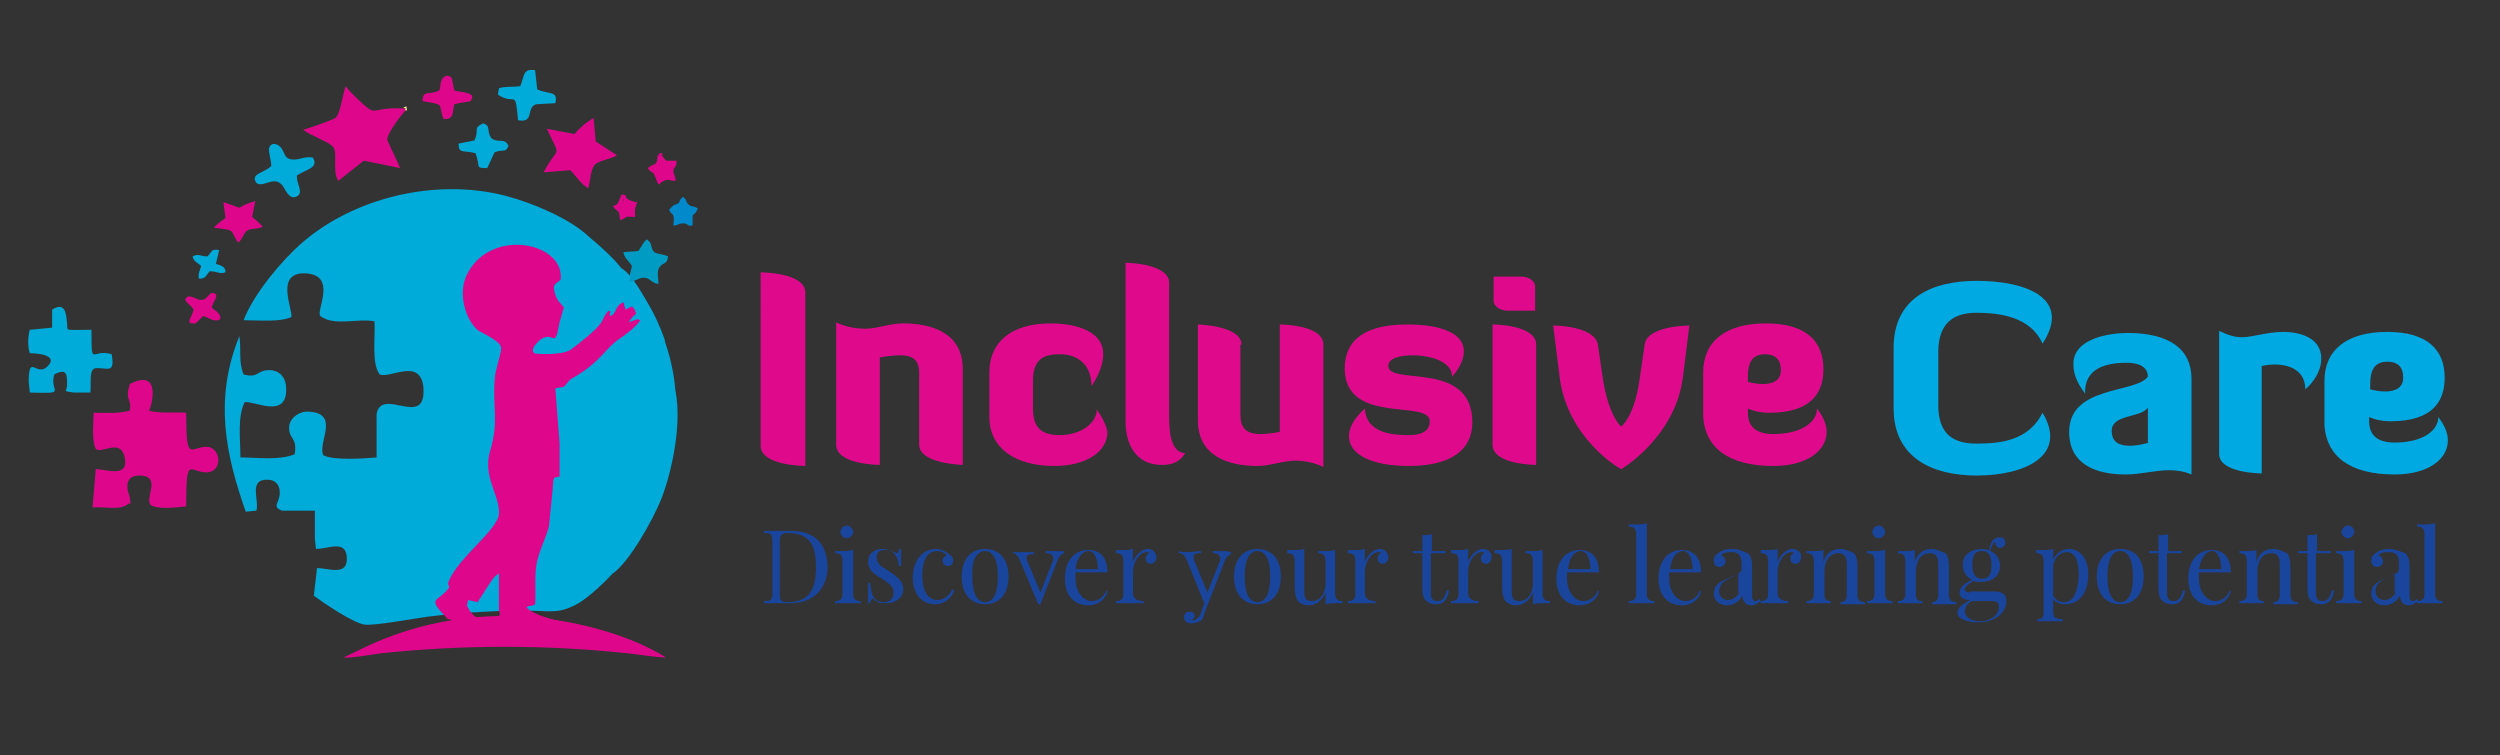 <?xml version="1.0" encoding="utf-8"?>
<!-- Generator: Adobe Illustrator 27.3.1, SVG Export Plug-In . SVG Version: 6.00 Build 0)  -->
<svg version="1.1" id="Layer_1" xmlns="http://www.w3.org/2000/svg" xmlns:xlink="http://www.w3.org/1999/xlink" x="0px" y="0px"
	 viewBox="0 0 235 71" style="enable-background:new 0 0 235 71;" xml:space="preserve">
<rect x="0" y="0" width="235" height="71" fill="#333333" stroke="none"/>
<style type="text/css">
	.st0{fill-rule:evenodd;clip-rule:evenodd;fill:#00AAD9;}
	.st1{fill-rule:evenodd;clip-rule:evenodd;fill:#DE068B;}
	.st2{fill-rule:evenodd;clip-rule:evenodd;fill:#FCEE8C;}
	.st3{fill-rule:evenodd;clip-rule:evenodd;fill:#009BC3;}
	.st4{fill-rule:evenodd;clip-rule:evenodd;fill:#0089CB;}
	.st5{fill:none;stroke:#DE068B;stroke-width:0.216;stroke-miterlimit:22.926;}
	.st6{fill:#DF0A8B;}
	.st7{fill:#1A459C;}
	.st8{fill:#00A9E2;}
</style>
<path class="st0" d="M26.5,48l3.1,0l0,2.7l0.1,0.9c1.2,0,2.8-0.9,2.9,0.8c0.1,1.8-1.7,1-2.8,1L29.5,56c0.8,0.6,3.6,2.5,4.7,2.7
	c0.9,0.2,5.3-0.7,6.6-0.8c2.4-0.3,4.6-0.4,7-0.5c3.5-0.1,4.3,0.4,6-0.4h0c1.5-0.6,3.7-3,3.8-3.1l5-12.4c0.3-1.5,0.6-3.1,0.9-4.6
	c-0.1-1.5-0.4-3-0.9-4.5l0,0c-0.1-0.2-0.1-0.5-0.2-0.7l0,0c-0.4-1.1-0.9-2.2-1.5-3.2c-0.6-1-1.5-2.7-2.5-3.3c-0.8-1-1.9-2-3.1-3l0,0
	c-1.7-1.6-5.1-3.1-7.8-3.8c-6.6-1.7-14.3,0.2-19.2,4.5c-1.7,1.5-4.4,4.6-5.4,7.2c1.5,0,3.4,0.2,4.5-0.3c0.1-0.8-1.6-4.3,1.4-4.1
	c2.9,0.2,0.9,3.5,1.3,4c1.3,1,3.5,0.2,5.1,0.5c0.1,1.5-0.3,4,0.5,5c1,0.4,3.8-1.6,4.1,1.2c0.3,4-3.9-0.1-4.4,2.5L35.4,43
	c-1.2,0.1-4,0.3-5-0.2c-0.6-1.1,1.6-3.9-1.3-4.1c-0.9-0.1-1.7,0.5-1.9,1.2C27,41.3,28,41,27.7,42.7c-1.5,0.6-3.5,0.3-5.1,0.3
	c0-1.7-0.3-3.8,0.4-5.2c1-0.1,4,1.6,3.9-1.3c0-0.9-0.5-1.6-1.4-1.7c-1.4-0.1-1.1,0.8-2.6,0.4c-0.5-1.2-0.2-2.3-0.4-3.6
	c-2.4,5.9-1.3,11.1,0.6,16.5l1-0.1c0.3-1-0.8-3,1.1-2.9c0.7,0,1.1,0.5,1.1,1.2C26.3,47.3,25.5,47.6,26.5,48"/>
<path class="st1" d="M32.3,61.8c0.7,0.1,2.7-0.3,3.6-0.4c7.7-0.8,15.4-0.8,23,0c1,0.1,2.8,0.4,3.7,0.4c-4-2.5-10.2-3.9-15.1-3.9
	c-4.2,0-8.2,0.8-12,2.4C34.3,60.8,33.4,61.3,32.3,61.8"/>
<path class="st1" d="M12.2,36.1c-0.5,1.7,0.2,1.2,0,2.5c-1.1,0.3-2.2,0.2-3.4,0.2c0,1-0.2,2.6,0.2,3.4c0.5,0.5,2.3-1,2.7,0.7
	c0.5,2.1-1.7,1.2-2.7,1.2l-0.3,3.6c1-0.1,2.6,0.3,3.3-0.3c0.3-0.3,0.3,0.5,0.2-0.7c0,0-0.9-2,0.9-2c2.2,0,0.4,2.2,1.1,2.8
	c0.8,0.4,2.3,0.2,3.3,0.1c0-4.9,0.3-3.2,1.9-3.2c1.6,0,1.4-2.4,0-2.4c-1.5,0-1.9,1.6-1.9-3.2c-1.2-0.1-2.4,0.1-3.5-0.2
	C14.2,38.4,15.3,34.5,12.2,36.1"/>
<path class="st0" d="M57.6,53.9c1.4-0.9,3.7-4.8,4.6-7.1c1-2.6,1.9-7,1.3-10c-3.1,1.3-5.6,2.1-6.2,5.7
	C57.1,44.5,57.2,52.2,57.6,53.9"/>
<path class="st0" d="M4.9,29.1l0,1.7L2.8,31c-0.2,0.7-0.2,1.6,0,2.2c0,0,3,0,1.6,1.3c-1,0.9-1.7-1.3-1.7,1.4l0.1,1
	c3.7,0.1,1.8,0,2.3-1.7c1.3-0.7,1.2,0.2,1.2,1c0,0.7-0.5,0.5,0.6,0.7c0.3,0,1.3,0,1.6,0c0.1-1-0.2-2.3,0.6-2.3
	c1.1,0,1.7,0.5,1.4-1.3c-1.9-0.6-1.9,1.4-1.9-2.3c-2.7,0-2.2,0.2-2.3-0.7C6.2,29.6,6.2,28.3,4.9,29.1"/>
<path class="st1" d="M38.1,10.4c0-0.3,0.1-0.2-0.2-0.2c-3.4-0.2-2.2,1.1-4.5-1.1c-0.3-0.3-0.7-0.7-0.9-1c-0.3,0.7-0.5,2.7-1,3
	c-0.3,0.2-2.6,1-3,1.1c0.6,0.5,2.3,1.1,2.7,1.5c0.4,0.3,0.3,1,0.3,1.6c0,0.7,0,1.2,0.3,1.7l2.4-1.9l3.4,0.7
	c-0.2-0.6-1.1-2.3-1.2-2.7C36.4,12.5,37.8,10.7,38.1,10.4"/>
<path class="st1" d="M54,12.6l-2.6-0.5c1.4,3,1.1,1.4-0.3,4.1l2.5-0.2c0.6,0.6,1,1.3,1.7,1.7c0.2-0.7,0.2-1.9,0.7-2.3
	c0.4-0.3,1.5-0.5,2-0.8L56,13.3l-0.2-2.2C55.2,11.4,54.4,12.1,54,12.6"/>
<path class="st0" d="M25.5,15.6c-0.7,0.7-2,0.7-1.4,1.6c0.7,0.5,1.7-0.8,2.5,0.3c0.3,0.5,0.7,1.4,1.4,0.9c0.5-0.4-0.1-1-0.1-1.9
	c0.9-0.6,2.1-0.7,1.5-1.7c-0.9-0.1-1.1,0.2-1.8,0.2c-0.8,0-0.8-0.5-1.1-1c-0.3-0.5-1-0.7-1.2-0.1C25.2,14.2,25.5,15.1,25.5,15.6"/>
<path class="st0" d="M48.9,8.1c-0.7,0.1-1.5,0-2,0.2l-0.1,0.6c1.7,1.1,1.6-0.7,1.9,2.4c1.6,0.3,0.7-1.2,1.7-1.5l1.8-0.1
	c0.3-1.2-0.6-0.8-1.7-1.3l-0.2-1.8C49.1,6.4,49.3,7.2,48.9,8.1"/>
<path class="st1" d="M21,19l0.2,1.5c-0.6,0.4-0.7,0.5-1.1,0.9c0.5,0.1,1.2,0.1,1.6,0.3c0.2,0.1,0.4,0.8,0.7,1.1
	c0.4-0.3,0.5-0.9,0.8-1.1c0.4-0.3,1-0.1,1.5-0.4c-0.4-0.4-0.6-0.6-1-0.9l0.3-1.5C21.6,19.6,23.5,19.8,21,19"/>
<path class="st0" d="M44.6,13.2l-1.5,0.3c0,1,0.5,0.6,1.6,0.9c0.5,1.3-0.1,1.4,1.1,1.4l0.7-1.5c0.9-0.3,1,0.1,1.3-0.6
	c-0.4-0.8-0.9-0.2-1.6-0.7c-0.5-0.6,0-1.2-0.8-1.4C44.4,12.1,45.1,12.1,44.6,13.2"/>
<path class="st1" d="M41.3,8.5c-1.1,0.5-1.5-0.1-1.6,1c2.3,0.4,1.4,0.2,2,1.7c1,0,0.8-0.5,1-1.4c1.5-0.4,1.6,0,1.7-0.8
	c-0.5-0.4-1-0.3-1.7-0.5c-0.3-1.4-0.1-1.2-0.7-1.4C41.3,7.4,41.5,7.8,41.3,8.5"/>
<path class="st1" d="M18.2,29.1c-0.1,0.6-0.8,1.3-0.1,1.3c0.3,0,0.1,0.1,0.4-0.1c0.1-0.1,0.5-0.5,0.6-0.6c0.6,0.2,0.9,0.5,1.4,0.4
	c0,0,0.5-0.1,0-0.7c-0.2-0.2-0.3-0.2-0.6-0.5c0.1-0.5,0.7-1.1,0.3-1.3c-0.6-0.3-0.6,0.6-1.3,0.6c-0.4,0-1.1-0.6-1.4-0.2
	C17.2,28.3,17.9,28.6,18.2,29.1"/>
<path class="st0" d="M19.5,24.1c-0.7,0-0.8-0.3-1.4,0c0.1,0.5,0.5,0.6,0.8,0.9c-0.1,0.5-0.3,0.6-0.2,1.2c0.6,0,0.6-0.2,1-0.7
	c0.8,0,0.9,0.3,1.5,0.1c0-0.5-0.3-0.6-0.9-0.8l0.3-1.3C19.8,23.4,20,23.6,19.5,24.1"/>
<path class="st2" d="M38.1,10.4c0.2-0.2,0.2,0.4,0.1-0.4l-0.3,0.1C38.2,10.2,38.1,10.2,38.1,10.4"/>
<path class="st1" d="M54.4,58.9c-0.9-0.4-4-0.8-4.9-1.8c0.4-0.3,0.3,0,0.8-0.3c0.1-1.3-0.1-2.9,0.2-4.1c0.3-1.2,0.8-2.1,1.1-3.2
	l0.3-3l0.1-1.1l0-0.2l0.1-0.3l0.5-0.1l0-3.1l-0.4-5.2c1-0.2,0.7,0,1.2-0.6c0.2-0.2,0.1-0.2,0.5-0.4c2.6-1.5,3.1-2.9,4.4-3.7
	c0.6-0.4,1.5-1.1,1.9-1.7L59.9,30l-0.8,0.3c0.2-0.3,0.3-0.5,0.7-0.8c-0.1-0.4-0.2-0.5-0.4-0.7l-0.6,0.3l-0.2-0.7
	c-0.9,0.4-0.6,1.2-1.3,1.3c0.1-0.8,0.1-0.3-0.1-0.5c-0.9,1,0.1,0.8-2.8,3.1c-0.3,0.2-0.5,0.4-0.8,0.6c-0.8,0.5-3.2,0.4-3.4,0.3
	c-0.1-0.2-0.1,0-0.1-0.3c0-0.3,0.3-0.6,0.6-0.9c1.4-1.1,1.4,1.1,1.9-1.7l0.4-1.4c-0.3-0.4-0.6-0.6-0.8-1.2c-0.3-1-0.1-0.9,0.5-1.4
	c0.4-3.5-6.4-4.9-8.7-0.7c-1.1,1.9-0.2,4.6,1,5.5c0.5,0.3,2.1,1,2.1,1.6c0.1,0.3-0.6,2.2-0.6,3c-0.2,2.6,0.4,3.9-0.4,6.6
	c-0.8,2.5,0.9,4.2,0.8,6c-0.1,1.5-3.8,4.1-4.7,6.3c-0.3,0.6,0.4,0.3-0.3,1c-0.9,1-1.7,0.6,0.1,2.5c0,0-0.1,0-0.1,0l1.5,0.5l6.1,0.6
	L54.4,58.9z M44.9,56.6c0.3-0.5,0.6-0.9,0.9-1.4c0.4-0.6,0.6-1,1.1-1.3l0,3.4c0,0,0,0.1,0,0.1c0.1,0.3,0.1,0.1,0,0.6
	c-0.6,0.3-2.1,0.6-2.8-0.7c-0.3-0.5-0.2-0.3-0.1-0.9L44.9,56.6z"/>
<path class="st3" d="M60,23.6l-1.4,0.1c0.1,0.6,0.5,0.8,0.8,1.3c-0.1,0.6-0.3,0.9-0.2,1.5c0.6-0.1,0.9-0.4,1.3-0.4
	c0.6,0,0.7,0.5,1.4,0.6c0-0.5-0.2-1.2,0.1-1.6c0.4-0.5,0.7-0.2,0.8-1c-0.4-0.2-1-0.2-1.3-0.4c-0.4-0.4-0.1-0.8-0.7-1.2
	C60.5,22.7,60.3,23.2,60,23.6"/>
<path class="st1" d="M61.8,14.7c0,1-0.4,0.6-0.9,1.1c0.3,0.5,0.3,0.2,0.6,0.6l0.2,0.5c0.3,0.8,0.2,0.3,0.7,0.1c0.5-0.2,0.5,0,1.1,0
	c0-0.5-0.2-0.6-0.2-0.9c0-0.5,0.3-0.2,0.3-1l-1,0l-0.4-0.5L61.8,14.7z"/>
<path class="st4" d="M62.9,19.7c0.2,0.5,0.3,0.3,0.4,0.6c0.1,0.4,0,0.4,0,0.9c0.5,0,0.4-0.2,0.9-0.2c0.6,0,0.3,0.3,0.9,0.2
	c0-1.7,0-0.5,0.5-1.6c-0.4-0.3-0.6-0.1-0.9-0.4c-0.3-0.3-0.1-0.4-0.5-0.7c-0.6,0.5,0,0.5-0.9,0.8L62.9,19.7z"/>
<path class="st1" d="M58.2,19.1l-0.6,0.3c0.7,0.8,0.5,0.1,0.7,1.3c0.9-0.3,0.1-0.4,1.4-0.3c0-0.9-0.1-0.5,0.2-1.4c0,0-0.1-0.1-0.1,0
	c0,0-0.1,0-0.1,0c-0.5-0.2-0.4-0.1-0.7-0.3l-0.3-0.1C58.4,19.5,58.5,18.9,58.2,19.1"/>
<path class="st1" d="M58.2,19.1c0.3-0.2,0.2,0.4,0.3-0.5l0.3,0.1c-0.2-0.4,0.1-0.2-0.3-0.3L58.2,19.1z"/>
<path class="st5" d="M58.2,19.1c0.3-0.2,0.2,0.4,0.3-0.5l0.3,0.1c-0.2-0.4,0.1-0.2-0.3-0.3L58.2,19.1z"/>
<path class="st1" d="M61.8,14.7l0.5-0.1c-0.2-0.2,0.2-0.2-0.3-0.2L61.8,14.7z"/>
<path class="st6" d="M166.7,43.8c3.1,0,5-1.4,5-3.2c0-0.7-0.3-1.4-0.9-2.2c0,1.3-1.5,2.4-4.1,2.4c-1.5,0-2.4-0.6-2.4-2v-0.4
	c0,0,0.8,0.4,2,0.4c4.1,0,5.1-2,5.1-4.1c0-2.6-1.6-4.3-5.4-4.3c-3.8,0-5.9,1.7-5.9,4.6v4.2C160.3,42.1,162.5,43.8,166.7,43.8
	 M164.3,35.4c0-1.3,0.4-2.1,1.6-2.1c1.1,0,1.5,0.6,1.5,1.5c0,1-0.8,1.3-1.7,1.3c-0.5,0-1-0.1-1.4-0.2V35.4z M158.8,30.6
	c0,0-4,0-4.2,1.8l-0.5,3.4c-0.5,3.4-1.7,4.3-1.7,4.3s-1.1-0.8-1.7-4.3l-0.5-3.4c-0.3-1.8-4.2-1.8-4.2-1.8l0.6,4.8
	c0.7,5.8,5.7,8.7,5.8,8.7c0,0,5.1-3,5.8-8.7L158.8,30.6z M140.4,28.3c0,0.4,0.5,0.9,1.3,0.9h2.6v-2.3c0-0.4-0.5-0.9-1.3-0.9h-2.6
	V28.3z M140.3,41.8c0,1.9,4.1,1.9,4.1,1.9V32.4c0-1.8-3.7-1.9-4.1-1.9V41.8z M134.4,39.6c0,1.2-1.3,1.3-2,1.3c-1.3,0-4-0.1-4.1-2.5
	c-1,0.9-1.5,1.8-1.5,2.6c0,1.7,2.1,2.8,5.6,2.8c4,0,6-1.5,6-4.1c0-5.9-7.9-3.4-7.9-5.3c0-0.7,1-1,2.3-1c1.7,0,3.7,0.6,3.7,2
	c0.8-0.9,1.1-1.7,1.1-2.4c0-1.6-2-2.5-5.3-2.5c-3.8,0-5.9,1.3-5.9,4.2C126.5,40,134.4,37.5,134.4,39.6z M116.7,32.4
	c0-1.8-4.1-1.9-4.1-1.9v9c0,3.4,2.9,4.3,5.6,4.3c1.2,0,2.4-0.5,3.6-0.5c1.5,0,2.6,0.6,2.6,0.6V32.4c0-1.9-4.1-1.9-4.1-1.9v10.1
	c0,0-1,0.2-1.8,0.2c-1.4,0-1.9-0.6-1.9-1.8V32.4z M105.8,39.6c0,2.2,1,4.1,3.4,4.1c0.7,0,1.6-0.1,2.2-1.1c-1.5-0.1-1.5-2.4-1.5-3.7
	V26.6c0-1.8-3.8-1.9-4.1-1.9V39.6z M103.1,38.5c0,1.2-1.4,2.4-3.5,2.4c-1.7,0-2.5-0.7-2.5-2.5v-2.6c0-2.3,1.3-2.5,2.6-2.5
	c1.4,0,2.9,0.8,2.9,3c0.8-1.2,1.1-2.2,1.1-3c0-2.5-3.3-2.9-4.9-2.9C95,30.4,93,32.2,93,35v4.2c0,2.9,2.4,4.6,6.1,4.6
	c3.1,0,5-1.4,5-3.2C104,40,103.6,39.2,103.1,38.5z M86.4,41.8c0,1.8,4.1,1.9,4.1,1.9v-9c0-3.4-2.9-4.3-5.6-4.3
	c-1.3,0-2.4,0.5-3.6,0.5c-1.6,0-2.7-0.6-2.7-0.6v11.5c0,1.9,4.1,1.9,4.1,1.9V33.6c0,0,1-0.2,1.9-0.2c1.4,0,1.8,0.6,1.8,1.7V41.8z
	 M71.5,41.9c0,1.9,4.2,1.9,4.2,1.9V27.5c0-1.9-4.2-1.9-4.2-1.9V41.9z"/>
<path class="st7" d="M228.8,49.2c-0.3,0.1-0.6,0.1-1,0.1c-0.2,0-0.4,0-0.6,0v0.2c0.6,0,0.7,0.3,0.7,0.8v5.5c0,0.5-0.2,0.7-0.7,0.7
	v0.2c0.2,0,0.7,0,1.2,0c0.4,0,0.9,0,1.2,0v-0.2c-0.5,0-0.7-0.2-0.7-0.7V49.2z M225.2,55.7c-0.3,0.5-0.7,0.7-1.1,0.7
	c-0.4,0-0.8-0.3-0.8-0.8c0-0.7,0.5-1,0.9-1.2c0.6-0.3,0.8-0.4,0.9-0.5V55.7z M224.6,51.6c-0.6,0-1.1,0.2-1.3,0.4
	c-0.3,0.2-0.4,0.4-0.4,0.7c0,0.3,0.2,0.6,0.5,0.6c0.3,0,0.6-0.2,0.6-0.5c0-0.3-0.2-0.5-0.4-0.6c0.2-0.3,0.6-0.3,1-0.3
	c0.5,0,0.9,0.2,0.9,1v0.6c0,0.4-0.5,0.5-1.1,0.8c-1,0.4-1.5,0.7-1.5,1.5c0,0.7,0.6,1.1,1.2,1.1c0.5,0,1.1-0.2,1.5-0.9
	c0,0.4,0.2,0.9,0.8,0.9c0.4,0,0.6-0.2,0.9-0.4l-0.1-0.2c-0.1,0.1-0.3,0.2-0.4,0.2c-0.2,0-0.3-0.1-0.3-0.5v-2.7c0-0.7-0.1-1-0.4-1.3
	C225.5,51.8,225.1,51.6,224.6,51.6z M221.2,51.7c-0.3,0.1-0.6,0.1-1,0.1c-0.2,0-0.4,0-0.6,0V52c0.6,0,0.7,0.3,0.7,0.8v3
	c0,0.5-0.2,0.7-0.7,0.7v0.2c0.2,0,0.7,0,1.2,0c0.4,0,0.9,0,1.2,0v-0.2c-0.5,0-0.7-0.2-0.7-0.7V51.7z M220.7,49.4
	c-0.3,0-0.6,0.3-0.6,0.6c0,0.3,0.3,0.6,0.6,0.6c0.3,0,0.6-0.3,0.6-0.6C221.3,49.7,221.1,49.4,220.7,49.4z M217.8,51.8v-1.6
	c-0.2,0.1-0.5,0.1-0.9,0.1v1.5H216V52h0.9v3.2c0,0.7,0.1,1.1,0.4,1.3c0.2,0.2,0.5,0.3,0.9,0.3c0.8,0,1.1-0.6,1.2-1.3l-0.2,0
	c-0.2,0.8-0.5,1-0.9,1c-0.4,0-0.6-0.2-0.6-0.8V52h1.4v-0.2H217.8z M213.7,51.6c-0.7,0-1.3,0.3-1.6,1.2v-1.1c-0.3,0.1-0.6,0.1-1,0.1
	c-0.2,0-0.4,0-0.6,0V52c0.6,0,0.7,0.3,0.7,0.8v3c0,0.5-0.2,0.7-0.7,0.7v0.2c0.2,0,0.7,0,1.2,0c0.4,0,0.9,0,1.1,0v-0.2
	c-0.5,0-0.6-0.2-0.6-0.7v-2.1c0-1,0.5-1.7,1.3-1.7c0.7,0,0.8,0.5,0.8,1.1v2.8c0,0.5-0.2,0.7-0.6,0.7v0.2c0.2,0,0.7,0,1.1,0
	c0.4,0,0.9,0,1.2,0v-0.2c-0.5,0-0.7-0.2-0.7-0.7v-2.6c0-0.7-0.1-1-0.3-1.3C214.5,51.8,214.2,51.6,213.7,51.6z M207.9,51.8
	c0.6,0,0.9,0.8,0.9,1.7h-2.1C206.9,52.4,207.4,51.8,207.9,51.8z M209.6,55.5c-0.3,0.7-0.8,1-1.4,1c-0.7,0-1.5-0.8-1.5-2.1
	c0-0.2,0-0.4,0-0.6h3c0-1.4-0.7-2.1-1.8-2.1c-1.3,0-2.2,1-2.2,2.7c0,1.5,0.8,2.5,2.2,2.5c1,0,1.6-0.6,1.8-1.3L209.6,55.5z
	 M203.8,51.8v-1.6c-0.2,0.1-0.5,0.1-0.9,0.1v1.5H202V52h0.9v3.2c0,0.7,0.1,1.1,0.4,1.3c0.2,0.2,0.5,0.3,0.9,0.3
	c0.8,0,1.1-0.6,1.2-1.3l-0.2,0c-0.2,0.8-0.5,1-0.9,1c-0.4,0-0.6-0.2-0.6-0.8V52h1.4v-0.2H203.8z M199.3,51.8c0.7,0,1.2,0.7,1.2,2.4
	c0,1.7-0.5,2.4-1.2,2.4c-0.7,0-1.2-0.7-1.2-2.4C198.1,52.5,198.6,51.8,199.3,51.8z M199.3,51.6c-1.2,0-2.2,0.8-2.2,2.6
	c0,1.8,1,2.6,2.2,2.6c1.2,0,2.2-0.8,2.2-2.6C201.5,52.4,200.6,51.6,199.3,51.6z M194,56.6c-0.5,0-0.8-0.3-1-0.6v-2.9
	c0.2-0.8,0.7-1.2,1.3-1.2c0.7,0,1.1,0.7,1.1,2.2C195.3,55.5,195,56.6,194,56.6z M194.5,51.6c-0.7,0-1.2,0.4-1.5,1v-1
	c-0.3,0.1-0.6,0.1-1,0.1c-0.2,0-0.4,0-0.6,0V52c0.6,0,0.7,0.3,0.7,0.8v4.8c0,0.5-0.2,0.6-0.6,0.6v0.2c0.2,0,0.6,0,1,0
	c0.6,0,1.1,0,1.4,0v-0.2c-0.6,0-0.9-0.1-0.9-0.7v-1.2c0.2,0.3,0.6,0.5,1.1,0.5c1.6,0,2.2-1.4,2.2-2.8
	C196.3,52.5,195.5,51.6,194.5,51.6z M186.1,58.4c-0.6,0-1.4-0.3-1.4-0.9c0-0.4,0.2-0.8,0.7-1h1.8c0.6,0,0.7,0.2,0.7,0.5
	C187.9,57.9,187,58.4,186.1,58.4z M186.3,51.8c0.5,0,0.9,0.3,0.9,1.3c0,1-0.3,1.3-0.9,1.3c-0.5,0-0.9-0.3-0.9-1.3
	C185.4,52.1,185.7,51.8,186.3,51.8z M185.2,55.7c-0.3,0-0.5-0.1-0.5-0.3c0-0.3,0.4-0.5,0.8-0.8c0.2,0.1,0.4,0.1,0.7,0.1
	c1,0,1.8-0.5,1.8-1.5c0-0.7-0.4-1.2-0.9-1.4c0-0.2,0.1-0.3,0.1-0.4c0.1-0.2,0.2-0.4,0.3-0.5c0.1,0.4,0.2,0.6,0.5,0.6
	c0.3,0,0.5-0.2,0.5-0.5c0-0.3-0.2-0.5-0.5-0.5c-0.3,0-0.5,0.1-0.7,0.3c-0.1,0.2-0.3,0.5-0.3,0.9c-0.2,0-0.4-0.1-0.7-0.1
	c-1,0-1.8,0.5-1.8,1.5c0,0.7,0.4,1.2,0.9,1.4c-0.9,0.4-1.2,0.8-1.2,1.2c0,0.6,0.6,0.7,1,0.7h0c-0.6,0.3-1.2,0.7-1.2,1.2
	c0,0.6,1,0.9,1.9,0.9c1.9,0,2.7-1.1,2.7-2c0-0.7-0.5-0.9-1.1-0.9H185.2z M181.6,51.6c-0.7,0-1.3,0.3-1.6,1.2v-1.1
	c-0.3,0.1-0.6,0.1-1,0.1c-0.2,0-0.4,0-0.6,0V52c0.6,0,0.7,0.3,0.7,0.8v3c0,0.5-0.2,0.7-0.7,0.7v0.2c0.2,0,0.7,0,1.2,0
	c0.4,0,0.9,0,1.1,0v-0.2c-0.5,0-0.6-0.2-0.6-0.7v-2.1c0-1,0.5-1.7,1.3-1.7c0.7,0,0.8,0.5,0.8,1.1v2.8c0,0.5-0.2,0.7-0.6,0.7v0.2
	c0.2,0,0.7,0,1.1,0c0.4,0,0.9,0,1.2,0v-0.2c-0.5,0-0.7-0.2-0.7-0.7v-2.6c0-0.7-0.1-1-0.3-1.3C182.3,51.8,182,51.6,181.6,51.6z
	 M177.1,51.7c-0.3,0.1-0.6,0.1-1,0.1c-0.2,0-0.4,0-0.6,0V52c0.6,0,0.7,0.3,0.7,0.8v3c0,0.5-0.2,0.7-0.7,0.7v0.2c0.2,0,0.7,0,1.2,0
	c0.4,0,0.9,0,1.2,0v-0.2c-0.5,0-0.7-0.2-0.7-0.7V51.7z M176.6,49.4c-0.3,0-0.6,0.3-0.6,0.6c0,0.3,0.3,0.6,0.6,0.6
	c0.3,0,0.6-0.3,0.6-0.6C177.2,49.7,176.9,49.4,176.6,49.4z M173,51.6c-0.7,0-1.3,0.3-1.6,1.2v-1.1c-0.3,0.1-0.6,0.1-1,0.1
	c-0.2,0-0.4,0-0.6,0V52c0.6,0,0.7,0.3,0.7,0.8v3c0,0.5-0.2,0.7-0.7,0.7v0.2c0.2,0,0.7,0,1.2,0c0.4,0,0.9,0,1.1,0v-0.2
	c-0.5,0-0.6-0.2-0.6-0.7v-2.1c0-1,0.5-1.7,1.3-1.7c0.7,0,0.8,0.5,0.8,1.1v2.8c0,0.5-0.2,0.7-0.6,0.7v0.2c0.2,0,0.7,0,1.1,0
	s0.9,0,1.2,0v-0.2c-0.5,0-0.7-0.2-0.7-0.7v-2.6c0-0.7-0.1-1-0.3-1.3C173.8,51.8,173.5,51.6,173,51.6z M168.5,51.6
	c-0.7,0-1.2,0.7-1.4,1.2v-1.2c-0.3,0.1-0.6,0.1-1,0.1c-0.2,0-0.4,0-0.6,0V52c0.6,0,0.7,0.3,0.7,0.8v3c0,0.5-0.2,0.7-0.7,0.7v0.2
	c0.2,0,0.7,0,1.1,0c0.6,0,1.2,0,1.5,0v-0.2c-0.6,0-1-0.2-1-0.8v-2c0-0.7,0.5-1.8,1.3-1.8c0.1,0,0.2,0,0.2,0.1
	c-0.2,0.1-0.3,0.3-0.3,0.5c0,0.3,0.2,0.5,0.5,0.5c0.3,0,0.5-0.3,0.5-0.6C169.4,52,169,51.6,168.5,51.6z M163.5,55.7
	c-0.3,0.5-0.7,0.7-1.1,0.7c-0.4,0-0.8-0.3-0.8-0.8c0-0.7,0.5-1,0.9-1.2c0.6-0.3,0.8-0.4,0.9-0.5V55.7z M162.8,51.6
	c-0.6,0-1.1,0.2-1.3,0.4c-0.3,0.2-0.4,0.4-0.4,0.7c0,0.3,0.2,0.6,0.5,0.6c0.3,0,0.6-0.2,0.6-0.5c0-0.3-0.2-0.5-0.4-0.6
	c0.2-0.3,0.6-0.3,1-0.3c0.5,0,0.9,0.2,0.9,1v0.6c0,0.4-0.5,0.5-1.1,0.8c-1,0.4-1.5,0.7-1.5,1.5c0,0.7,0.6,1.1,1.2,1.1
	c0.5,0,1.1-0.2,1.5-0.9c0,0.4,0.2,0.9,0.8,0.9c0.4,0,0.6-0.2,0.9-0.4l-0.1-0.2c-0.1,0.1-0.3,0.2-0.4,0.2c-0.2,0-0.3-0.1-0.3-0.5
	v-2.7c0-0.7-0.1-1-0.4-1.3C163.8,51.8,163.4,51.6,162.8,51.6z M158.2,51.8c0.6,0,0.9,0.8,0.9,1.7H157
	C157.1,52.4,157.6,51.8,158.2,51.8z M159.8,55.5c-0.3,0.7-0.8,1-1.4,1c-0.7,0-1.5-0.8-1.5-2.1c0-0.2,0-0.4,0-0.6h3
	c0-1.4-0.7-2.1-1.8-2.1c-1.3,0-2.2,1-2.2,2.7c0,1.5,0.8,2.5,2.2,2.5c1,0,1.6-0.6,1.8-1.3L159.8,55.5z M154.7,49.2
	c-0.3,0.1-0.6,0.1-1,0.1c-0.2,0-0.4,0-0.6,0v0.2c0.6,0,0.7,0.3,0.7,0.8v5.5c0,0.5-0.2,0.7-0.7,0.7v0.2c0.2,0,0.7,0,1.2,0
	c0.4,0,0.9,0,1.2,0v-0.2c-0.5,0-0.7-0.2-0.7-0.7V49.2z M148.6,51.8c0.6,0,0.9,0.8,0.9,1.7h-2.1C147.5,52.4,148,51.8,148.6,51.8z
	 M150.2,55.5c-0.3,0.7-0.8,1-1.4,1c-0.7,0-1.5-0.8-1.5-2.1c0-0.2,0-0.4,0-0.6h3c0-1.4-0.7-2.1-1.8-2.1c-1.3,0-2.2,1-2.2,2.7
	c0,1.5,0.8,2.5,2.2,2.5c1,0,1.6-0.6,1.8-1.3L150.2,55.5z M145,51.7c-0.3,0.1-0.6,0.1-1,0.1c-0.2,0-0.4,0-0.6,0V52
	c0.6,0,0.7,0.3,0.7,0.8v2c0,1-0.5,1.7-1.3,1.7c-0.7,0-0.7-0.5-0.7-1.1v-3.8c-0.3,0.1-0.6,0.1-1,0.1c-0.2,0-0.4,0-0.6,0V52
	c0.6,0,0.7,0.3,0.7,0.8v2.4c0,0.6,0.1,1,0.3,1.3c0.2,0.2,0.5,0.4,1,0.4c0.6,0,1.2-0.3,1.6-1.2v1.1c0.3-0.1,0.6-0.1,1-0.1
	c0.2,0,0.4,0,0.6,0v-0.2c-0.6,0-0.7-0.3-0.7-0.8V51.7z M139.4,51.6c-0.7,0-1.2,0.7-1.4,1.2v-1.2c-0.3,0.1-0.6,0.1-1,0.1
	c-0.2,0-0.4,0-0.6,0V52c0.6,0,0.7,0.3,0.7,0.8v3c0,0.5-0.2,0.7-0.7,0.7v0.2c0.2,0,0.7,0,1.1,0c0.6,0,1.2,0,1.5,0v-0.2
	c-0.6,0-1-0.2-1-0.8v-2c0-0.7,0.5-1.8,1.3-1.8c0.1,0,0.2,0,0.2,0.1c-0.2,0.1-0.3,0.3-0.3,0.5c0,0.3,0.2,0.5,0.5,0.5
	c0.3,0,0.5-0.3,0.5-0.6C140.3,52,139.9,51.6,139.4,51.6z M134.6,51.8v-1.6c-0.2,0.1-0.5,0.1-0.9,0.1v1.5h-0.9V52h0.9v3.2
	c0,0.7,0.1,1.1,0.4,1.3c0.2,0.2,0.5,0.3,0.9,0.3c0.8,0,1.1-0.6,1.2-1.3l-0.2,0c-0.2,0.8-0.5,1-0.9,1c-0.4,0-0.6-0.2-0.6-0.8V52h1.4
	v-0.2H134.6z M129.7,51.6c-0.7,0-1.2,0.7-1.4,1.2v-1.2c-0.3,0.1-0.6,0.1-1,0.1c-0.2,0-0.4,0-0.6,0V52c0.6,0,0.7,0.3,0.7,0.8v3
	c0,0.5-0.2,0.7-0.7,0.7v0.2c0.2,0,0.7,0,1.1,0c0.6,0,1.2,0,1.5,0v-0.2c-0.6,0-1-0.2-1-0.8v-2c0-0.7,0.5-1.8,1.3-1.8
	c0.1,0,0.2,0,0.2,0.1c-0.2,0.1-0.3,0.3-0.3,0.5c0,0.3,0.2,0.5,0.5,0.5c0.3,0,0.5-0.3,0.5-0.6C130.5,52,130.2,51.6,129.7,51.6z
	 M125.5,51.7c-0.3,0.1-0.6,0.1-1,0.1c-0.2,0-0.4,0-0.6,0V52c0.6,0,0.7,0.3,0.7,0.8v2c0,1-0.5,1.7-1.3,1.7c-0.7,0-0.7-0.5-0.7-1.1
	v-3.8c-0.3,0.1-0.6,0.1-1,0.1c-0.2,0-0.4,0-0.6,0V52c0.6,0,0.7,0.3,0.7,0.8v2.4c0,0.6,0.1,1,0.3,1.3c0.2,0.2,0.5,0.4,1,0.4
	c0.6,0,1.2-0.3,1.6-1.2v1.1c0.3-0.1,0.6-0.1,1-0.1c0.2,0,0.4,0,0.6,0v-0.2c-0.6,0-0.7-0.3-0.7-0.8V51.7z M118.2,51.8
	c0.7,0,1.2,0.7,1.2,2.4c0,1.7-0.5,2.4-1.2,2.4c-0.7,0-1.2-0.7-1.2-2.4C117,52.5,117.5,51.8,118.2,51.8z M118.2,51.6
	c-1.2,0-2.2,0.8-2.2,2.6c0,1.8,1,2.6,2.2,2.6c1.2,0,2.2-0.8,2.2-2.6C120.4,52.4,119.4,51.6,118.2,51.6z M114.8,51.8
	c-0.3,0-0.5,0-0.8,0V52c0.5,0,0.7,0.2,0.7,0.5c0,0.1,0,0.3-0.1,0.4l-1.1,2.8l-1.2-2.9c-0.1-0.2-0.1-0.4-0.1-0.5
	c0-0.3,0.3-0.3,0.7-0.3v-0.2c-0.4,0-0.9,0.1-1.2,0.1c-0.4,0-0.7,0-0.9-0.1V52c0.2,0,0.4,0,0.7,0.5l1.7,4.2l-0.3,0.9
	c-0.2,0.5-0.5,0.7-0.8,0.7c0,0,0,0-0.1,0c0.1-0.1,0.3-0.2,0.3-0.4c0-0.3-0.2-0.4-0.5-0.4c-0.3,0-0.5,0.2-0.5,0.5
	c0,0.4,0.3,0.6,0.7,0.6c0.2,0,0.5-0.1,0.8-0.2c0.2-0.1,0.3-0.3,0.4-0.7l0.3-0.8l1.6-4.1c0.2-0.5,0.4-0.6,0.6-0.7v-0.2
	C115.4,51.8,115.1,51.8,114.8,51.8z M107.9,51.6c-0.7,0-1.2,0.7-1.4,1.2v-1.2c-0.3,0.1-0.6,0.1-1,0.1c-0.2,0-0.4,0-0.6,0V52
	c0.6,0,0.7,0.3,0.7,0.8v3c0,0.5-0.2,0.7-0.7,0.7v0.2c0.2,0,0.7,0,1.1,0c0.6,0,1.2,0,1.5,0v-0.2c-0.6,0-1-0.2-1-0.8v-2
	c0-0.7,0.5-1.8,1.3-1.8c0.1,0,0.2,0,0.2,0.1c-0.2,0.1-0.3,0.3-0.3,0.5c0,0.3,0.2,0.5,0.5,0.5c0.3,0,0.5-0.3,0.5-0.6
	C108.7,52,108.4,51.6,107.9,51.6z M102.3,51.8c0.6,0,0.9,0.8,0.9,1.7h-2.1C101.2,52.4,101.8,51.8,102.3,51.8z M104,55.5
	c-0.3,0.7-0.8,1-1.4,1c-0.7,0-1.5-0.8-1.5-2.1c0-0.2,0-0.4,0-0.6h3c0-1.4-0.7-2.1-1.8-2.1c-1.3,0-2.2,1-2.2,2.7
	c0,1.5,0.8,2.5,2.2,2.5c1,0,1.6-0.6,1.8-1.3L104,55.5z M99.1,51.8c-0.3,0-0.5,0-0.8,0V52c0.5,0,0.7,0.2,0.7,0.5c0,0.1,0,0.3-0.1,0.4
	l-1.1,2.8l-1.2-2.9c-0.1-0.2-0.1-0.3-0.1-0.4c0-0.3,0.3-0.3,0.7-0.3v-0.2c-0.4,0-0.9,0-1.2,0c-0.3,0-0.6,0-0.8,0V52
	c0.1,0,0.3,0,0.6,0.5l1.8,4.3h0.2l1.6-4.1c0.2-0.5,0.4-0.6,0.6-0.7v-0.2C99.6,51.8,99.4,51.8,99.1,51.8z M92.6,51.8
	c0.7,0,1.2,0.7,1.2,2.4c0,1.7-0.5,2.4-1.2,2.4c-0.7,0-1.2-0.7-1.2-2.4C91.3,52.5,91.9,51.8,92.6,51.8z M92.6,51.6
	c-1.2,0-2.2,0.8-2.2,2.6c0,1.8,1,2.6,2.2,2.6c1.2,0,2.2-0.8,2.2-2.6C94.8,52.4,93.8,51.6,92.6,51.6z M88,51.6
	c-1.3,0-2.2,1.1-2.2,2.7c0,1.6,0.9,2.5,2.1,2.5c1,0,1.6-0.7,1.8-1.3l-0.2-0.1c-0.3,0.7-0.9,1-1.4,1c-0.7,0-1.4-0.6-1.4-2.3
	c0-1.8,0.7-2.3,1.4-2.3c0.4,0,0.7,0.2,0.9,0.4c-0.2,0.1-0.4,0.2-0.4,0.5c0,0.3,0.2,0.5,0.5,0.5c0.3,0,0.5-0.2,0.5-0.5
	c0-0.3-0.2-0.5-0.5-0.7C88.8,51.8,88.4,51.6,88,51.6z M83,51.6c-0.8,0-1.4,0.4-1.4,1.2c0,0.8,0.6,1.2,1.3,1.6
	c0.6,0.4,1.1,0.7,1.1,1.3c0,0.7-0.5,0.9-0.9,0.9c-1,0-1.2-0.7-1.3-1.8h-0.2c0,1,0,1.5,0,1.9h0.2c0-0.2,0.1-0.4,0.2-0.4
	c0,0,0.1,0,0.1,0c0.1,0.1,0.3,0.2,0.4,0.3c0.2,0.1,0.5,0.1,0.8,0.1c0.9,0,1.6-0.5,1.6-1.3c0-0.8-0.6-1.2-1.3-1.7
	c-0.7-0.4-1.2-0.7-1.2-1.3c0-0.5,0.3-0.7,0.8-0.7c0.9,0,1.2,0.7,1.3,1.5h0.2c0-0.8,0-1.3,0-1.6h-0.2c0,0.3-0.1,0.4-0.2,0.4
	c0,0-0.1,0-0.2-0.1C83.9,51.9,83.5,51.6,83,51.6z M80.1,51.7c-0.3,0.1-0.6,0.1-1,0.1c-0.2,0-0.4,0-0.6,0V52c0.6,0,0.7,0.3,0.7,0.8v3
	c0,0.5-0.2,0.7-0.7,0.7v0.2c0.2,0,0.7,0,1.2,0c0.4,0,0.9,0,1.2,0v-0.2c-0.5,0-0.7-0.2-0.7-0.7V51.7z M79.6,49.4
	c-0.3,0-0.6,0.3-0.6,0.6c0,0.3,0.3,0.6,0.6,0.6c0.3,0,0.6-0.3,0.6-0.6C80.2,49.7,79.9,49.4,79.6,49.4z M74,50.1c2,0,2.7,1,2.7,3.2
	c0,2.1-0.6,3.3-2.7,3.3c-0.6,0-0.7-0.2-0.7-0.8v-4.8C73.3,50.3,73.5,50.1,74,50.1z M74.3,49.9c-0.4,0-1,0-1.4,0c-0.1,0-0.2,0-0.2,0
	c-0.4,0-0.7,0-0.9,0v0.2c0.7,0,0.8,0.1,0.8,0.8v4.8c0,0.7-0.1,0.8-0.8,0.8v0.2c0.3,0,0.7,0,1.2,0c0.4,0,1.1,0,1.3,0
	c2.2,0,3.5-1.4,3.5-3.5C77.7,51.1,76.6,49.9,74.3,49.9z"/>
<path class="st8" d="M225.1,44.6c3.1,0,5-1.4,5-3.2c0-0.7-0.3-1.4-0.9-2.2c0,1.3-1.5,2.4-4.1,2.4c-1.5,0-2.4-0.6-2.4-2v-0.4
	c0,0,0.8,0.4,2,0.4c4.1,0,5.1-2,5.1-4.1c0-2.6-1.6-4.3-5.4-4.3c-3.8,0-5.9,1.7-5.9,4.6V40C218.7,42.9,220.9,44.6,225.1,44.6
	 M222.8,36.1c0-1.3,0.4-2.1,1.6-2.1c1.1,0,1.5,0.6,1.5,1.5c0,1-0.8,1.3-1.7,1.3c-0.5,0-1-0.1-1.4-0.2V36.1z M212.6,44.5V34.4
	c1.8-0.4,4.1,0,4.1,2.2c0,0,1.5-1.2,1.5-2.9c0-1.9-1.9-2.5-3.6-2.5c-1.5,0-2.8,0.5-3.9,0.5c-0.6,0-1.3-0.2-2.1-0.6v11.5
	C208.5,44.5,212.6,44.5,212.6,44.5z M199.9,34.1c1.6,0,2,0.7,2,1.3c-1.1,1.6-7.4,0.8-7.4,5.2c0,3.1,2.6,4,5.3,4
	c1.4,0,2.8-0.4,4.1-0.4c0.7,0,1.4,0.1,2.1,0.4v-9c0-2.8-2.1-4.3-6-4.3c-1.7,0-5.1,0.5-5.1,2.9c0,0.8,0.2,1.6,1.1,2.8
	C195.9,34.6,198,34.1,199.9,34.1z M202,41.6c0,0-0.9,0.3-1.8,0.3c-0.8,0-1.7-0.2-1.7-1.4c0-1.6,2.8-1.2,3.4-2.2V41.6z M185.8,29.4
	c2.2,0,5.1,0.4,6.2,2.9c2.8-4.3-1.6-5.9-6.2-5.9c-4.2,0-7.8,1.6-7.8,6.3v5.7c0,4.6,3.6,6.3,7.8,6.3c4.6,0,8.6-1.9,6.2-5.9
	c-1.3,2.6-3.9,2.9-6.2,2.9c-2.1,0-3.6-0.8-3.6-3.6v-5C182.2,30.3,183.7,29.4,185.8,29.4z"/>
</svg>
